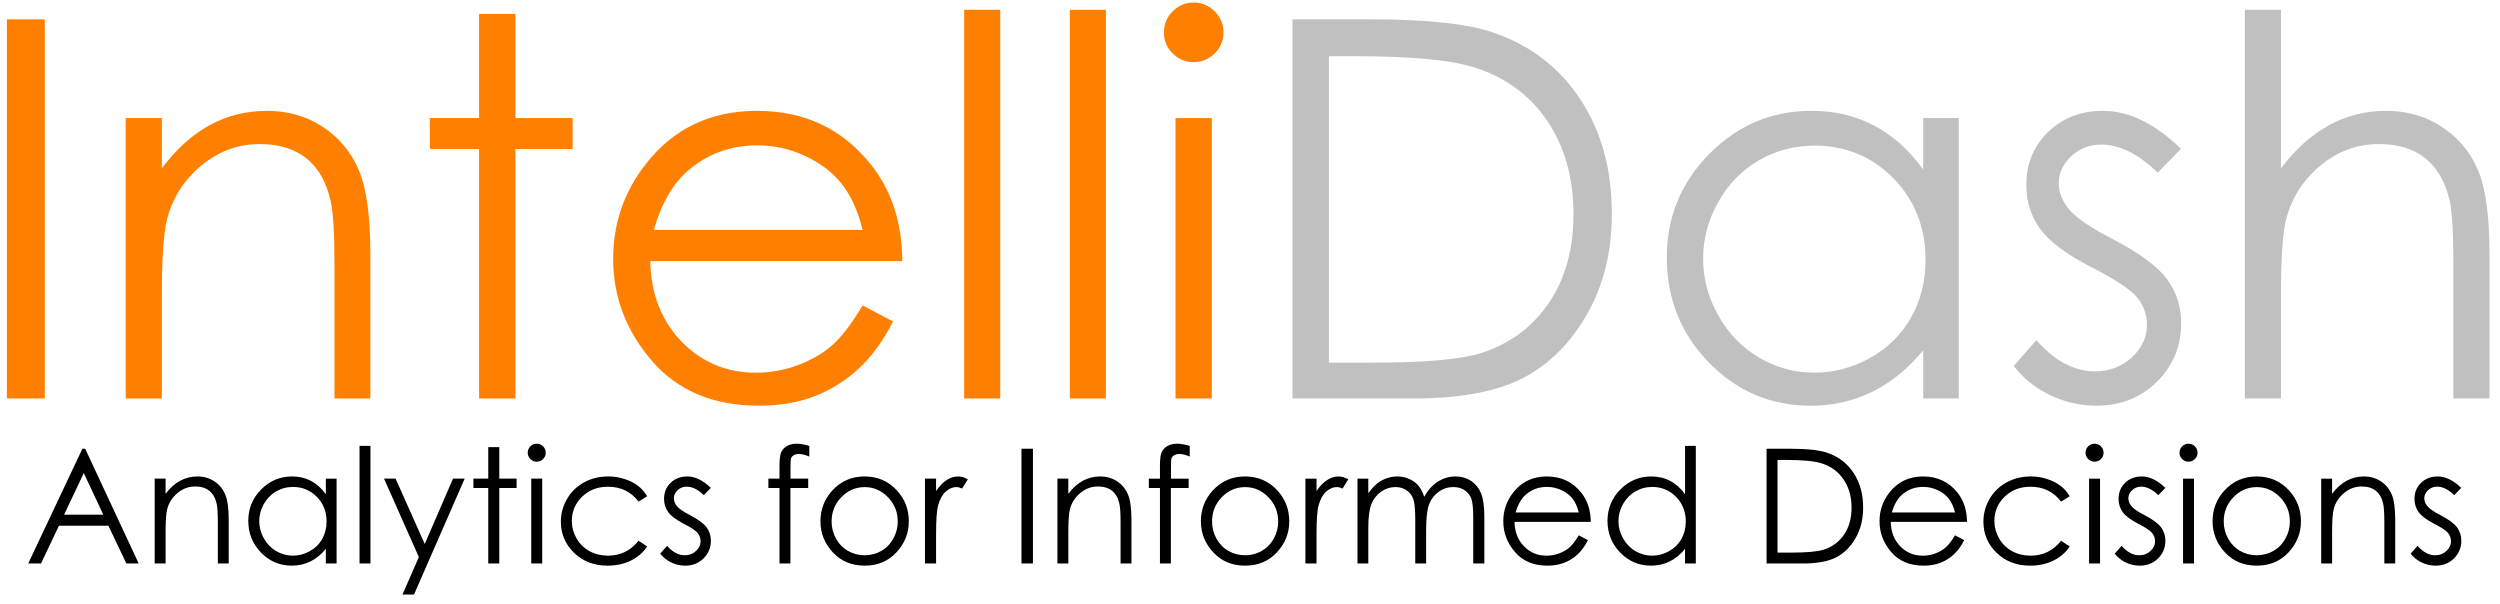 <?xml version="1.0" encoding="UTF-8"?> <svg xmlns:xlink="http://www.w3.org/1999/xlink" xmlns="http://www.w3.org/2000/svg" version="1.1" viewBox="0.0 0.0 751.423 181.651" fill="none" stroke="none" stroke-linecap="square" stroke-miterlimit="10"><clipPath id="p.0"><path d="m0 0l751.423 0l0 181.651l-751.423 0l0 -181.651z" clip-rule="nonzero"></path></clipPath><g clip-path="url(#p.0)"><path fill="#000000" fill-opacity="0.0" d="m0 0l751.423 0l0 181.651l-751.423 0z" fill-rule="evenodd"></path><path fill="#000000" fill-opacity="0.0" d="m-47.404 -43.55l844.063 0l0 197.953l-844.063 0z" fill-rule="evenodd"></path><path fill="#ff8000" d="m2.073 5.817l11.391 0l0 113.953l-11.391 0l0 -113.953zm35.712 29.672l10.859 0l0 15.094q6.5 -8.672 14.391 -12.969q7.906 -4.297 17.203 -4.297q9.453 0 16.766 4.812q7.328 4.797 10.812 12.938q3.5 8.125 3.5 25.328l0 43.375l-10.781 0l0 -40.203q0 -14.562 -1.234 -19.453q-1.938 -8.359 -7.281 -12.578q-5.344 -4.234 -13.938 -4.234q-9.844 0 -17.641 6.516q-7.781 6.5 -10.25 16.109q-1.547 6.281 -1.547 22.938l0 30.906l-10.859 0l0 -84.281zm106.212 -31.297l10.922 0l0 31.297l17.203 0l0 9.297l-17.203 0l0 74.984l-10.922 0l0 -74.984l-14.797 0l0 -9.297l14.797 0l0 -31.297zm115.279 87.609l9.141 4.812q-4.5 8.828 -10.391 14.25q-5.875 5.422 -13.234 8.25q-7.359 2.828 -16.656 2.828q-20.609 0 -32.234 -13.516q-11.609 -13.531 -11.609 -30.562q0 -16.047 9.828 -28.594q12.484 -15.953 33.391 -15.953q21.547 0 34.406 16.344q9.141 11.547 9.297 28.812l-75.766 0q0.297 14.719 9.359 24.141q9.078 9.406 22.391 9.406q6.438 0 12.516 -2.234q6.078 -2.25 10.344 -5.969q4.266 -3.719 9.219 -12.016zm0 -22.703q-2.172 -8.672 -6.313 -13.859q-4.141 -5.188 -10.969 -8.359q-6.812 -3.188 -14.328 -3.188q-12.391 0 -21.297 7.984q-6.516 5.812 -9.844 17.422l62.75 0zm30.517 -66.156l10.844 0l0 116.828l-10.844 0l0 -116.828zm31.762 0l10.844 0l0 116.828l-10.844 0l0 -116.828zm37.184 -2.172q3.719 0 6.359 2.641q2.641 2.641 2.641 6.359q0 3.641 -2.641 6.281q-2.641 2.625 -6.359 2.625q-3.641 0 -6.281 -2.625q-2.625 -2.641 -2.625 -6.281q0 -3.719 2.625 -6.359q2.641 -2.641 6.281 -2.641zm-5.422 34.719l10.922 0l0 84.281l-10.922 0l0 -84.281z" fill-rule="nonzero"></path><path fill="#c0c0c0" d="m388.486 119.77l0 -113.953l23.641 0q25.562 0 37.109 4.109q16.578 5.797 25.906 20.141q9.328 14.328 9.328 34.156q0 17.125 -7.406 30.141q-7.391 13.016 -19.203 19.219q-11.812 6.188 -33.109 6.188l-36.266 0zm10.938 -10.766l13.156 0q23.641 0 32.781 -2.953q12.859 -4.172 20.219 -15.062q7.359 -10.891 7.359 -26.609q0 -16.5 -7.984 -28.188q-7.984 -11.703 -22.234 -16.047q-10.688 -3.25 -35.25 -3.25l-8.047 0l0 92.109zm189.328 -73.516l0 84.281l-10.688 0l0 -14.484q-6.828 8.281 -15.312 12.469q-8.469 4.188 -18.547 4.188q-17.891 0 -30.562 -12.969q-12.656 -12.984 -12.656 -31.578q0 -18.203 12.781 -31.141q12.781 -12.938 30.75 -12.938q10.375 0 18.781 4.422q8.406 4.406 14.766 13.234l0 -15.484l10.688 0zm-43.391 8.281q-9.062 0 -16.734 4.453q-7.656 4.453 -12.188 12.516q-4.531 8.062 -4.531 17.047q0 8.906 4.562 17.047q4.578 8.125 12.281 12.656q7.703 4.531 16.531 4.531q8.922 0 16.891 -4.484q7.984 -4.5 12.281 -12.172q4.297 -7.672 4.297 -17.266q0 -14.641 -9.641 -24.484q-9.641 -9.844 -23.75 -9.844zm110.16 0.938l-6.969 7.203q-8.672 -8.453 -16.969 -8.453q-5.266 0 -9.031 3.5q-3.75 3.484 -3.75 8.125q0 4.109 3.109 7.828q3.094 3.797 13.016 8.906q12.078 6.281 16.422 12.078q4.25 5.891 4.25 13.25q0 10.391 -7.281 17.594q-7.281 7.203 -18.203 7.203q-7.281 0 -13.906 -3.172q-6.625 -3.188 -10.953 -8.766l6.812 -7.75q8.297 9.375 17.594 9.375q6.5 0 11.062 -4.172q4.578 -4.188 4.578 -9.844q0 -4.641 -3.016 -8.281q-3.031 -3.578 -13.641 -9.0q-11.391 -5.875 -15.5 -11.609q-4.094 -5.734 -4.094 -13.094q0 -9.609 6.547 -15.953q6.547 -6.359 16.531 -6.359q11.625 0 23.391 11.391zm19.213 -41.766l10.859 0l0 47.641q6.578 -8.672 14.469 -12.969q7.906 -4.297 17.125 -4.297q9.453 0 16.766 4.812q7.328 4.797 10.812 12.891q3.5 8.094 3.5 25.375l0 43.375l-10.859 0l0 -40.203q0 -14.562 -1.156 -19.453q-2.016 -8.359 -7.328 -12.578q-5.297 -4.234 -13.891 -4.234q-9.844 0 -17.641 6.516q-7.781 6.5 -10.25 16.109q-1.547 6.203 -1.547 22.938l0 30.906l-10.859 0l0 -116.828z" fill-rule="nonzero"></path><path fill="#000000" fill-opacity="0.0" d="m-4.24 123.282l757.732 0l0 52.693l-757.732 0z" fill-rule="evenodd"></path><path fill="#000000" d="m25.607 134.878l16.078 34.484l-3.703 0l-5.406 -11.344l-14.859 0l-5.391 11.344l-3.844 0l16.281 -34.484l0.844 0zm-0.422 7.312l-5.922 12.5l11.781 0l-5.859 -12.5zm21.305 1.672l3.281 0l0 4.562q1.969 -2.625 4.359 -3.922q2.391 -1.297 5.203 -1.297q2.859 0 5.078 1.453q2.219 1.453 3.266 3.922q1.062 2.453 1.062 7.656l0 13.125l-3.266 0l0 -12.172q0 -4.406 -0.375 -5.875q-0.578 -2.531 -2.203 -3.812q-1.609 -1.281 -4.219 -1.281q-2.969 0 -5.328 1.969q-2.359 1.969 -3.109 4.875q-0.469 1.906 -0.469 6.938l0 9.359l-3.281 0l0 -25.5zm54.68 0l0 25.5l-3.234 0l0 -4.391q-2.062 2.516 -4.625 3.781q-2.562 1.266 -5.609 1.266q-5.422 0 -9.25 -3.922q-3.828 -3.938 -3.828 -9.562q0 -5.5 3.859 -9.406q3.875 -3.922 9.312 -3.922q3.141 0 5.672 1.344q2.547 1.328 4.469 4.0l0 -4.688l3.234 0zm-13.125 2.5q-2.734 0 -5.062 1.359q-2.312 1.344 -3.688 3.781q-1.375 2.438 -1.375 5.156q0 2.688 1.375 5.156q1.391 2.453 3.719 3.828q2.344 1.375 5.016 1.375q2.688 0 5.094 -1.359q2.422 -1.359 3.719 -3.672q1.312 -2.328 1.312 -5.234q0 -4.438 -2.922 -7.406q-2.922 -2.984 -7.188 -2.984zm20.023 -12.344l3.281 0l0 35.344l-3.281 0l0 -35.344zm7.359 9.844l3.469 0l8.766 19.641l8.5 -19.641l3.5 0l-15.219 34.828l-3.469 0l4.922 -11.25l-10.469 -23.578zm31.328 -9.469l3.312 0l0 9.469l5.203 0l0 2.812l-5.203 0l0 22.688l-3.312 0l0 -22.688l-4.469 0l0 -2.812l4.469 0l0 -9.469zm14.562 -1.031q1.125 0 1.922 0.797q0.797 0.797 0.797 1.922q0 1.094 -0.797 1.891q-0.797 0.797 -1.922 0.797q-1.109 0 -1.906 -0.797q-0.797 -0.797 -0.797 -1.891q0 -1.125 0.797 -1.922q0.797 -0.797 1.906 -0.797zm-1.641 10.5l3.297 0l0 25.5l-3.297 0l0 -25.5zm34.844 5.297l-2.594 1.609q-3.375 -4.469 -9.219 -4.469q-4.656 0 -7.75 3.0q-3.078 3.0 -3.078 7.281q0 2.797 1.422 5.266q1.422 2.453 3.891 3.812q2.469 1.359 5.547 1.359q5.625 0 9.188 -4.484l2.594 1.719q-1.828 2.734 -4.906 4.25q-3.078 1.516 -7.016 1.516q-6.047 0 -10.031 -3.844q-3.984 -3.844 -3.984 -9.359q0 -3.703 1.859 -6.875q1.859 -3.172 5.109 -4.953q3.266 -1.781 7.297 -1.781q2.531 0 4.891 0.781q2.359 0.766 4.0 2.016q1.641 1.234 2.781 3.156zm19.133 -2.516l-2.109 2.188q-2.625 -2.562 -5.141 -2.562q-1.594 0 -2.734 1.062q-1.125 1.047 -1.125 2.453q0 1.25 0.938 2.375q0.938 1.141 3.938 2.688q3.656 1.906 4.969 3.656q1.281 1.781 1.281 4.016q0 3.141 -2.203 5.328q-2.203 2.172 -5.5 2.172q-2.203 0 -4.219 -0.953q-2.0 -0.969 -3.312 -2.656l2.062 -2.344q2.516 2.828 5.328 2.828q1.969 0 3.344 -1.266q1.391 -1.266 1.391 -2.969q0 -1.406 -0.922 -2.516q-0.906 -1.078 -4.125 -2.719q-3.438 -1.781 -4.688 -3.516q-1.234 -1.734 -1.234 -3.953q0 -2.906 1.969 -4.828q1.984 -1.922 5.016 -1.922q3.516 0 7.078 3.438zm29.594 -12.625l0 3.203q-1.797 -0.766 -3.094 -0.766q-0.953 0 -1.594 0.391q-0.625 0.375 -0.797 0.891q-0.156 0.5 -0.156 2.672l0 3.453l5.312 0l0 2.812l-5.344 0l0 22.688l-3.281 0l0 -22.688l-3.344 0l0 -2.812l3.344 0l0 -3.984q0 -2.75 0.5 -3.922q0.516 -1.172 1.719 -1.875q1.203 -0.719 2.922 -0.719q1.594 0 3.812 0.656zm16.648 9.188q5.875 0 9.75 4.266q3.516 3.891 3.516 9.203q0 5.344 -3.719 9.344q-3.719 4.0 -9.547 4.0q-5.859 0 -9.578 -4.0q-3.719 -4.0 -3.719 -9.344q0 -5.297 3.516 -9.188q3.875 -4.281 9.781 -4.281zm0 3.203q-4.078 0 -7.016 3.031q-2.922 3.016 -2.922 7.312q0 2.766 1.328 5.156q1.344 2.391 3.609 3.688q2.281 1.297 5.0 1.297q2.719 0 4.984 -1.297q2.281 -1.297 3.609 -3.688q1.344 -2.391 1.344 -5.156q0 -4.297 -2.953 -7.312q-2.938 -3.031 -6.984 -3.031zm18.117 -2.547l3.344 0l0 3.719q1.5 -2.203 3.156 -3.281q1.672 -1.094 3.484 -1.094q1.359 0 2.906 0.859l-1.719 2.766q-1.031 -0.438 -1.734 -0.438q-1.641 0 -3.172 1.344q-1.516 1.344 -2.312 4.188q-0.609 2.172 -0.609 8.812l0 8.625l-3.344 0l0 -25.5zm29.008 -8.984l3.453 0l0 34.484l-3.453 0l0 -34.484zm10.805 8.984l3.281 0l0 4.562q1.969 -2.625 4.359 -3.922q2.391 -1.297 5.203 -1.297q2.859 0 5.078 1.453q2.219 1.453 3.266 3.922q1.062 2.453 1.062 7.656l0 13.125l-3.266 0l0 -12.172q0 -4.406 -0.375 -5.875q-0.578 -2.531 -2.203 -3.812q-1.609 -1.281 -4.219 -1.281q-2.969 0 -5.328 1.969q-2.359 1.969 -3.109 4.875q-0.469 1.906 -0.469 6.938l0 9.359l-3.281 0l0 -25.5zm39.773 -9.844l0 3.203q-1.797 -0.766 -3.094 -0.766q-0.953 0 -1.594 0.391q-0.625 0.375 -0.797 0.891q-0.156 0.5 -0.156 2.672l0 3.453l5.312 0l0 2.812l-5.344 0l0 22.688l-3.281 0l0 -22.688l-3.344 0l0 -2.812l3.344 0l0 -3.984q0 -2.75 0.5 -3.922q0.516 -1.172 1.719 -1.875q1.203 -0.719 2.922 -0.719q1.594 0 3.812 0.656zm16.648 9.188q5.875 0 9.75 4.266q3.516 3.891 3.516 9.203q0 5.344 -3.719 9.344q-3.719 4.0 -9.547 4.0q-5.859 0 -9.578 -4.0q-3.719 -4.0 -3.719 -9.344q0 -5.297 3.516 -9.188q3.875 -4.281 9.781 -4.281zm0 3.203q-4.078 0 -7.016 3.031q-2.922 3.016 -2.922 7.312q0 2.766 1.328 5.156q1.344 2.391 3.609 3.688q2.281 1.297 5.0 1.297q2.719 0 4.984 -1.297q2.281 -1.297 3.609 -3.688q1.344 -2.391 1.344 -5.156q0 -4.297 -2.953 -7.312q-2.938 -3.031 -6.984 -3.031zm18.117 -2.547l3.344 0l0 3.719q1.5 -2.203 3.156 -3.281q1.672 -1.094 3.484 -1.094q1.359 0 2.906 0.859l-1.719 2.766q-1.031 -0.438 -1.734 -0.438q-1.641 0 -3.172 1.344q-1.516 1.344 -2.312 4.188q-0.609 2.172 -0.609 8.812l0 8.625l-3.344 0l0 -25.5zm15.656 0l3.25 0l0 4.406q1.719 -2.438 3.516 -3.562q2.484 -1.5 5.234 -1.5q1.844 0 3.5 0.734q1.672 0.719 2.719 1.922q1.062 1.203 1.844 3.453q1.641 -3.0 4.094 -4.547q2.469 -1.562 5.297 -1.562q2.656 0 4.672 1.344q2.031 1.328 3.016 3.719q0.984 2.391 0.984 7.172l0 13.922l-3.344 0l0 -13.922q0 -4.109 -0.594 -5.641q-0.578 -1.531 -2.0 -2.469q-1.422 -0.938 -3.391 -0.938q-2.391 0 -4.375 1.406q-1.969 1.406 -2.891 3.75q-0.906 2.344 -0.906 7.828l0 9.984l-3.266 0l0 -13.062q0 -4.609 -0.578 -6.266q-0.562 -1.656 -2.0 -2.641q-1.422 -1.0 -3.391 -1.0q-2.281 0 -4.266 1.375q-1.969 1.359 -2.922 3.688q-0.953 2.312 -0.953 7.094l0 10.812l-3.25 0l0 -25.5zm66.508 17.031l2.766 1.453q-1.359 2.672 -3.141 4.312q-1.781 1.641 -4.016 2.5q-2.219 0.859 -5.031 0.859q-6.234 0 -9.75 -4.094q-3.516 -4.094 -3.516 -9.25q0 -4.844 2.984 -8.641q3.766 -4.828 10.094 -4.828q6.516 0 10.406 4.938q2.766 3.5 2.812 8.719l-22.922 0q0.094 4.453 2.828 7.312q2.75 2.844 6.781 2.844q1.953 0 3.781 -0.672q1.844 -0.688 3.125 -1.812q1.297 -1.125 2.797 -3.641zm0 -6.859q-0.656 -2.625 -1.906 -4.188q-1.25 -1.578 -3.312 -2.531q-2.062 -0.969 -4.344 -0.969q-3.75 0 -6.438 2.406q-1.969 1.766 -2.984 5.281l18.984 0zm35.18 -20.016l0 35.344l-3.234 0l0 -4.391q-2.062 2.516 -4.625 3.781q-2.562 1.266 -5.609 1.266q-5.422 0 -9.25 -3.922q-3.828 -3.938 -3.828 -9.562q0 -5.5 3.859 -9.406q3.875 -3.922 9.312 -3.922q3.141 0 5.672 1.344q2.547 1.328 4.469 4.0l0 -14.531l3.234 0zm-13.125 12.344q-2.734 0 -5.062 1.359q-2.312 1.344 -3.688 3.781q-1.375 2.438 -1.375 5.156q0 2.688 1.375 5.156q1.391 2.453 3.719 3.828q2.344 1.375 5.016 1.375q2.688 0 5.094 -1.359q2.422 -1.359 3.719 -3.672q1.312 -2.328 1.312 -5.234q0 -4.438 -2.922 -7.406q-2.922 -2.984 -7.188 -2.984zm34.391 23.0l0 -34.484l7.141 0q7.734 0 11.234 1.25q5.016 1.75 7.828 6.094q2.828 4.328 2.828 10.328q0 5.188 -2.234 9.125q-2.234 3.938 -5.812 5.812q-3.578 1.875 -10.016 1.875l-10.969 0zm3.297 -3.266l3.984 0q7.156 0 9.922 -0.891q3.891 -1.266 6.109 -4.547q2.234 -3.297 2.234 -8.062q0 -4.984 -2.422 -8.516q-2.406 -3.547 -6.719 -4.859q-3.234 -0.984 -10.672 -0.984l-2.438 0l0 27.859zm53.344 -5.203l2.766 1.453q-1.359 2.672 -3.141 4.312q-1.781 1.641 -4.016 2.5q-2.219 0.859 -5.031 0.859q-6.234 0 -9.75 -4.094q-3.516 -4.094 -3.516 -9.25q0 -4.844 2.984 -8.641q3.766 -4.828 10.094 -4.828q6.516 0 10.406 4.938q2.766 3.5 2.812 8.719l-22.922 0q0.094 4.453 2.828 7.312q2.75 2.844 6.781 2.844q1.953 0 3.781 -0.672q1.844 -0.688 3.125 -1.812q1.297 -1.125 2.797 -3.641zm0 -6.859q-0.656 -2.625 -1.906 -4.188q-1.25 -1.578 -3.312 -2.531q-2.062 -0.969 -4.344 -0.969q-3.75 0 -6.438 2.406q-1.969 1.766 -2.984 5.281l18.984 0zm34.477 -4.875l-2.594 1.609q-3.375 -4.469 -9.219 -4.469q-4.656 0 -7.75 3.0q-3.078 3.0 -3.078 7.281q0 2.797 1.422 5.266q1.422 2.453 3.891 3.812q2.469 1.359 5.547 1.359q5.625 0 9.188 -4.484l2.594 1.719q-1.828 2.734 -4.906 4.25q-3.078 1.516 -7.016 1.516q-6.047 0 -10.031 -3.844q-3.984 -3.844 -3.984 -9.359q0 -3.703 1.859 -6.875q1.859 -3.172 5.109 -4.953q3.266 -1.781 7.297 -1.781q2.531 0 4.891 0.781q2.359 0.766 4.0 2.016q1.641 1.234 2.781 3.156zm7.461 -15.797q1.125 0 1.922 0.797q0.797 0.797 0.797 1.922q0 1.094 -0.797 1.891q-0.797 0.797 -1.922 0.797q-1.109 0 -1.906 -0.797q-0.797 -0.797 -0.797 -1.891q0 -1.125 0.797 -1.922q0.797 -0.797 1.906 -0.797zm-1.641 10.5l3.297 0l0 25.5l-3.297 0l0 -25.5zm22.922 2.781l-2.109 2.188q-2.625 -2.562 -5.141 -2.562q-1.594 0 -2.734 1.062q-1.125 1.047 -1.125 2.453q0 1.25 0.938 2.375q0.938 1.141 3.938 2.688q3.656 1.906 4.969 3.656q1.281 1.781 1.281 4.016q0 3.141 -2.203 5.328q-2.203 2.172 -5.5 2.172q-2.203 0 -4.219 -0.953q-2.0 -0.969 -3.312 -2.656l2.062 -2.344q2.516 2.828 5.328 2.828q1.969 0 3.344 -1.266q1.391 -1.266 1.391 -2.969q0 -1.406 -0.922 -2.516q-0.906 -1.078 -4.125 -2.719q-3.438 -1.781 -4.688 -3.516q-1.234 -1.734 -1.234 -3.953q0 -2.906 1.969 -4.828q1.984 -1.922 5.016 -1.922q3.516 0 7.078 3.438zm6.961 -13.281q1.125 0 1.922 0.797q0.797 0.797 0.797 1.922q0 1.094 -0.797 1.891q-0.797 0.797 -1.922 0.797q-1.109 0 -1.906 -0.797q-0.797 -0.797 -0.797 -1.891q0 -1.125 0.797 -1.922q0.797 -0.797 1.906 -0.797zm-1.641 10.5l3.297 0l0 25.5l-3.297 0l0 -25.5zm22.172 -0.656q5.875 0 9.75 4.266q3.516 3.891 3.516 9.203q0 5.344 -3.719 9.344q-3.719 4.0 -9.547 4.0q-5.859 0 -9.578 -4.0q-3.719 -4.0 -3.719 -9.344q0 -5.297 3.516 -9.188q3.875 -4.281 9.781 -4.281zm0 3.203q-4.078 0 -7.016 3.031q-2.922 3.016 -2.922 7.312q0 2.766 1.328 5.156q1.344 2.391 3.609 3.688q2.281 1.297 5.0 1.297q2.719 0 4.984 -1.297q2.281 -1.297 3.609 -3.688q1.344 -2.391 1.344 -5.156q0 -4.297 -2.953 -7.312q-2.938 -3.031 -6.984 -3.031zm19.352 -2.547l3.281 0l0 4.562q1.969 -2.625 4.359 -3.922q2.391 -1.297 5.203 -1.297q2.859 0 5.078 1.453q2.219 1.453 3.266 3.922q1.062 2.453 1.062 7.656l0 13.125l-3.266 0l0 -12.172q0 -4.406 -0.375 -5.875q-0.578 -2.531 -2.203 -3.812q-1.609 -1.281 -4.219 -1.281q-2.969 0 -5.328 1.969q-2.359 1.969 -3.109 4.875q-0.469 1.906 -0.469 6.938l0 9.359l-3.281 0l0 -25.5zm42.102 2.781l-2.109 2.188q-2.625 -2.562 -5.141 -2.562q-1.594 0 -2.734 1.062q-1.125 1.047 -1.125 2.453q0 1.25 0.938 2.375q0.938 1.141 3.938 2.688q3.656 1.906 4.969 3.656q1.281 1.781 1.281 4.016q0 3.141 -2.203 5.328q-2.203 2.172 -5.5 2.172q-2.203 0 -4.219 -0.953q-2.0 -0.969 -3.312 -2.656l2.062 -2.344q2.516 2.828 5.328 2.828q1.969 0 3.344 -1.266q1.391 -1.266 1.391 -2.969q0 -1.406 -0.922 -2.516q-0.906 -1.078 -4.125 -2.719q-3.438 -1.781 -4.688 -3.516q-1.234 -1.734 -1.234 -3.953q0 -2.906 1.969 -4.828q1.984 -1.922 5.016 -1.922q3.516 0 7.078 3.438z" fill-rule="nonzero"></path></g></svg> 